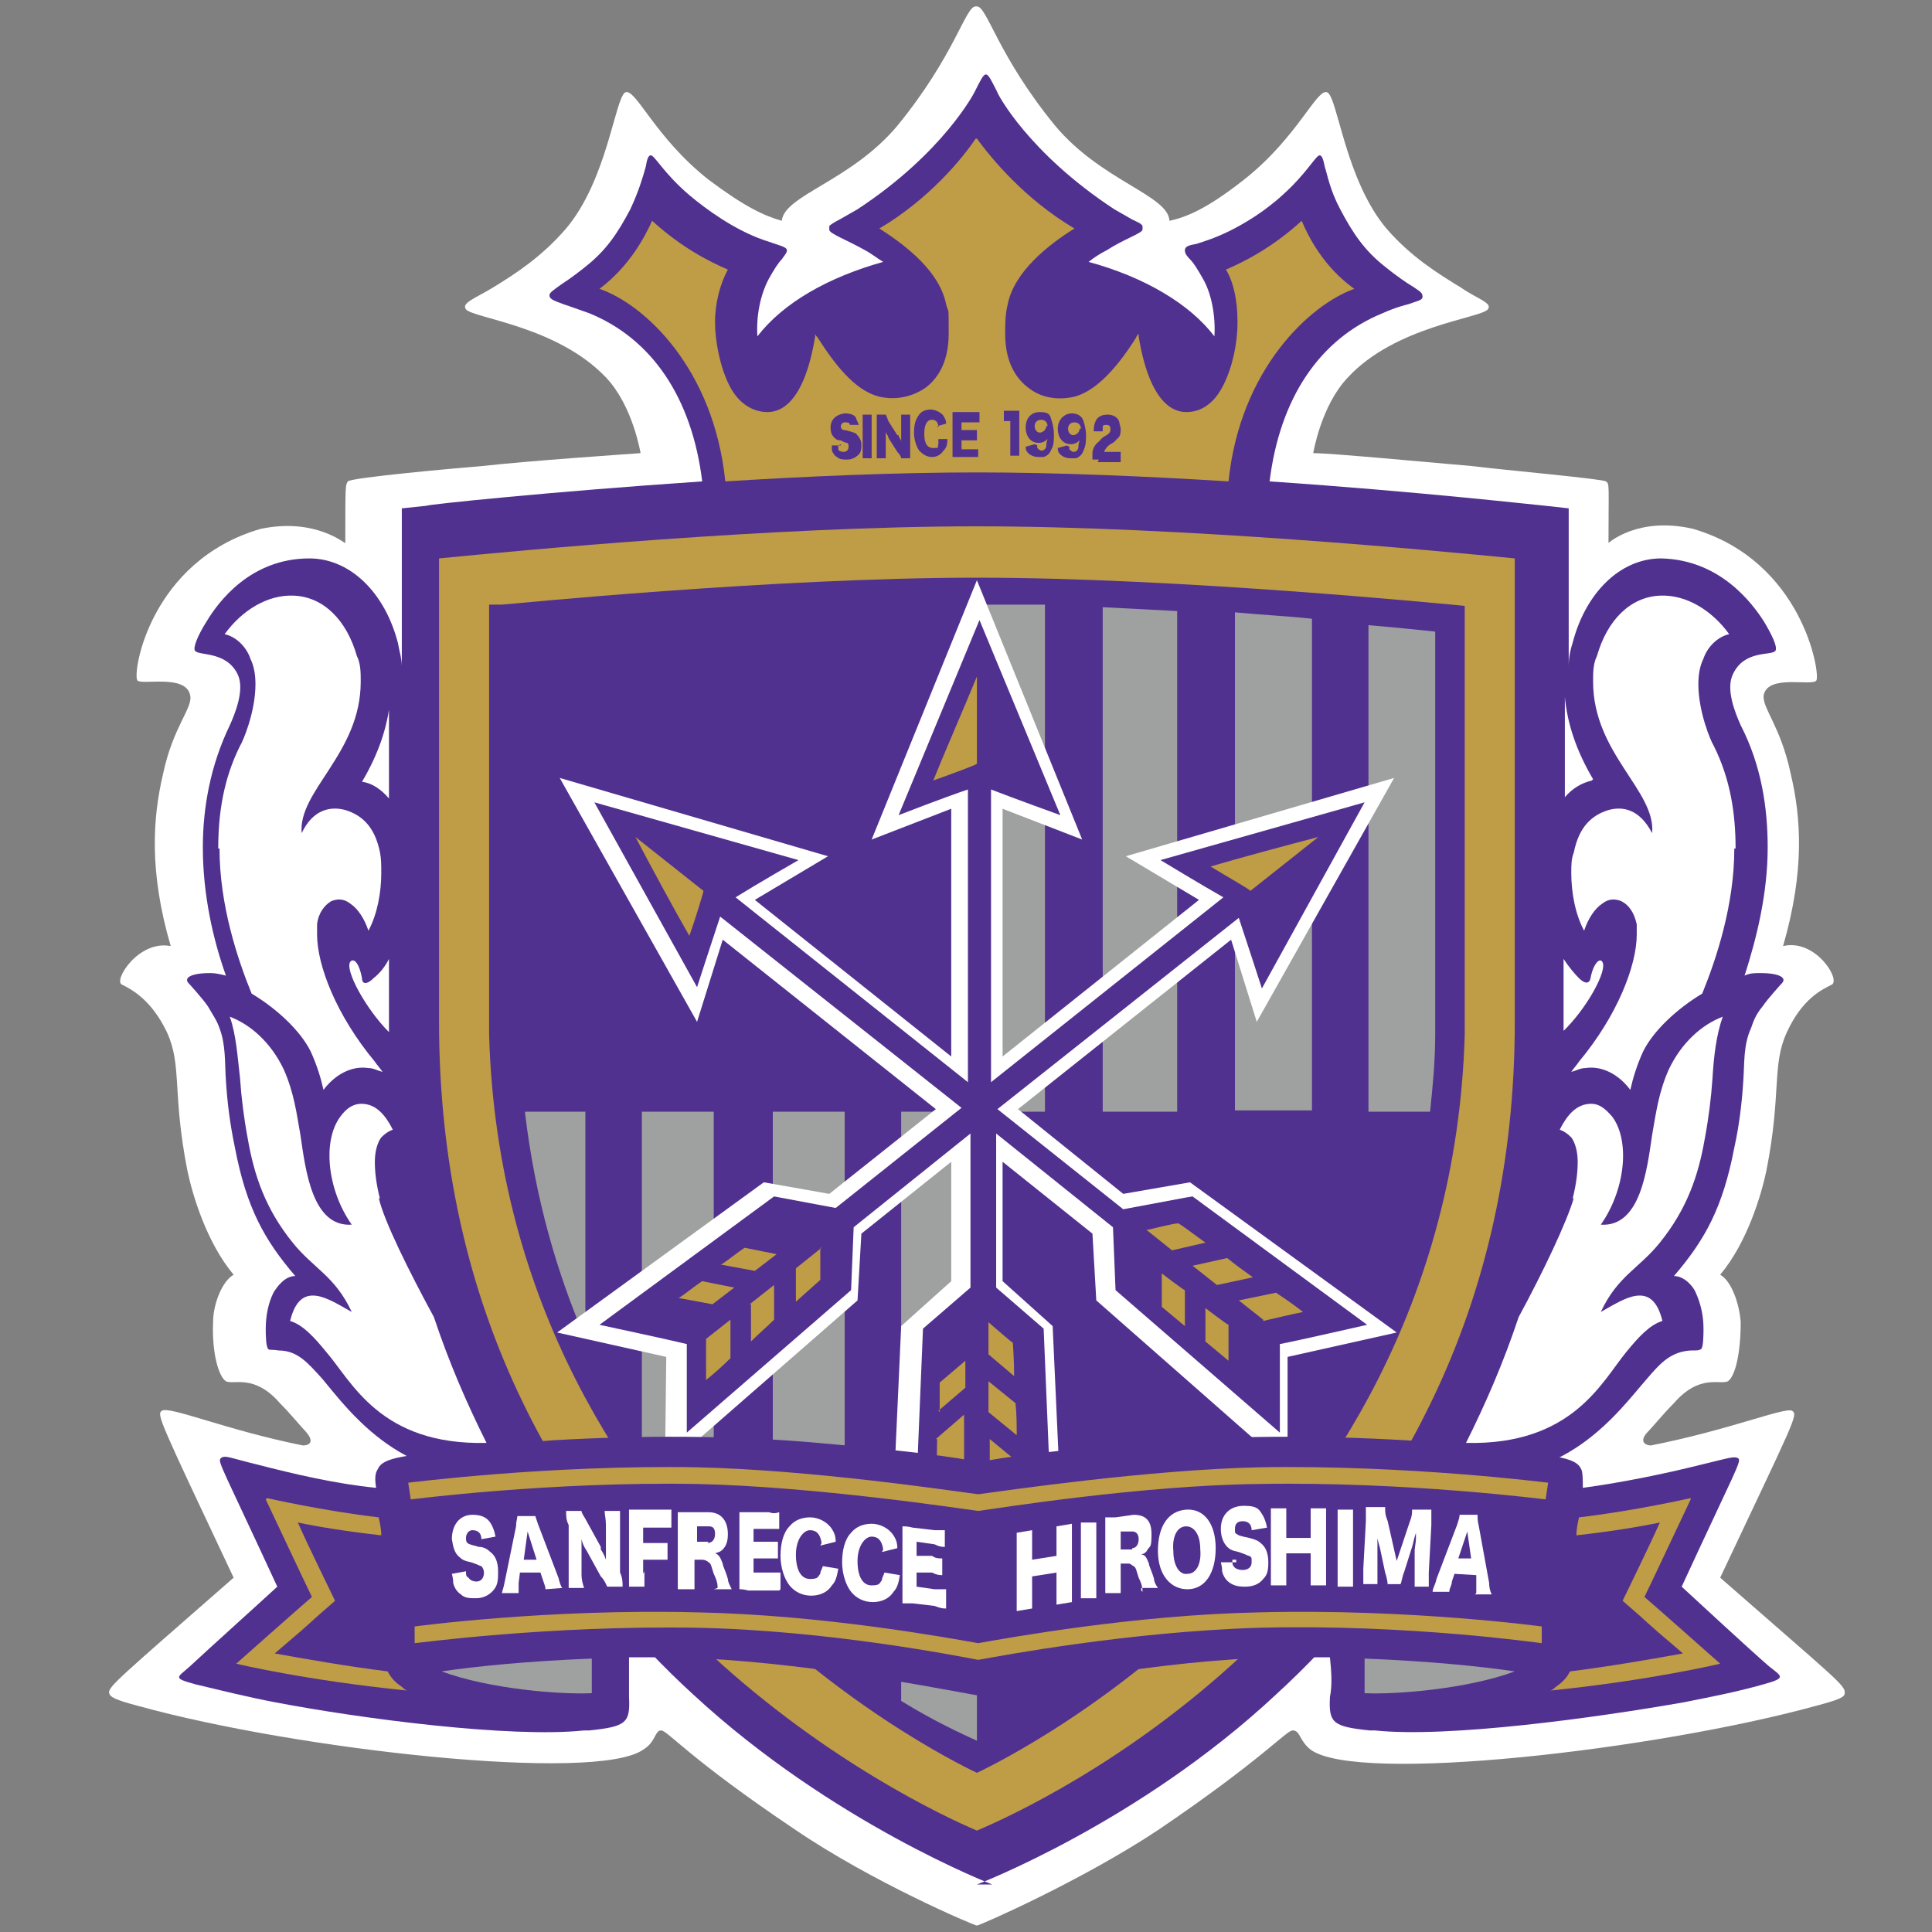 <?xml version="1.0" encoding="UTF-8"?>
<svg id="_レイヤー_2" xmlns="http://www.w3.org/2000/svg" version="1.1" viewBox="0 0 150.5 150.5">
  <rect x="0" y="0" width="150.5" height="150.5" fill="#808080" stroke="none"/>
  <!-- Generator: Adobe Illustrator 29.6.1, SVG Export Plug-In . SVG Version: 2.1.1 Build 9)  -->
  <defs>
    <style>
      .st0 {
        fill: none;
      }

      .st1 {
        fill: #9fa0a0;
      }

      .st2 {
        fill: #51318f;
      }

      .st3 {
        fill: #fff;
      }

      .st4 {
        fill: #bf9c46;
      }
    </style>
  </defs>
  <g id="_マーク等">
    <g>
      <path class="st3" d="M76.1.5c.8,0,1.6,3.8,6.1,9.3,3.6,4.3,8.8,5.4,8.9,7.4,1.4-.3,3-1,5.8-3.2,4.2-3.3,5.7-7.2,6.5-6.8.8.4,1.4,6.8,4.6,10.6,1.9,2.2,4,3.5,5.8,4.6,1.3.9,2.5,1.2,2.1,1.7-.6.7-7.2,1.3-10.9,5.3-2.1,2.2-2.7,5.9-2.7,5.9,1.4,0,8.8.7,12.3,1,2.4.3,10.2,1,10.5,1.2.3.2.2.3.2,4.8,0,0,2.3-2.1,6.6-1.1,8.5,2.5,9.9,11.2,9.6,11.8-.3.5-3.7-.5-4.1,1.1-.2,1,1.3,2.4,2.1,6.2.8,3.4,1.1,7.5-.6,13.4,2.5-.6,4.5,2.6,3.8,3-.8.4-2.3,1.1-3.5,3.7-1.2,2.6-.4,4.7-1.6,10.8-.4,1.9-1.5,5.6-3.6,8.1.9.5,1.5,2.3,1.6,3.7,0,2.3-.4,4.2-1,4.6-.6.3-2.2-.6-4.2,1.7-.8.8-1.7,1.9-2,2.2-.8.8-.2,1.1.2,1.1,6.1-1.2,10.4-3,11-2.7.5.3.2.7-5.6,13,8.9,7.8,9.8,8.4,9.7,9,0,.3-.4.5-2.3,1-12.4,3.4-35.6,6.1-39.3,3.4-.9-.7-.8-1.5-1.4-1.5-.5,0-2.3,2.2-10.4,7.7-6,4-14,7.5-14.2,7.5s-8.2-3.4-14.2-7.5c-8.2-5.5-9.9-7.7-10.4-7.7-.5,0-.4.9-1.4,1.5-3.7,2.6-27,0-39.3-3.4-1.9-.5-2.2-.7-2.3-1-.1-.5.8-1.2,9.7-9-5.8-12.3-6-12.7-5.6-13,.6-.4,5,1.5,11,2.7.4,0,1-.2.2-1.1-.3-.3-1.2-1.4-2-2.2-2-2.3-3.6-1.4-4.2-1.7-.6-.4-1.1-2.3-1-4.6,0-1.4.7-3.2,1.6-3.7-2.1-2.5-3.2-6.2-3.6-8.1-1.2-6.1-.4-8.2-1.6-10.8-1.2-2.5-2.7-3.3-3.5-3.7-.7-.3,1.3-3.5,3.8-3-1.7-5.8-1.4-10-.6-13.4.8-3.8,2.4-5.2,2.1-6.2-.4-1.6-3.8-.7-4.1-1.1-.4-.6,1-9.3,9.6-11.8,4.3-.9,6.6,1.2,6.6,1.1,0-4.5,0-4.5.2-4.8.3-.3,8.1-1,10.5-1.2,3.6-.4,10.9-.9,12.3-1,0,0-.6-3.7-2.7-5.9-3.8-4-10.3-4.6-10.9-5.3-.4-.5.8-.9,2.1-1.7,1.8-1.1,3.8-2.4,5.7-4.6,3.2-3.8,3.8-10.1,4.6-10.6.8-.4,2.3,3.5,6.5,6.8,2.8,2.1,4.3,2.8,5.7,3.2.2-2,5.4-3.1,9-7.4,4.5-5.5,5.3-9.3,6.1-9.3h0Z"/>
      <g>
        <g>
          <path class="st2" d="M76.1,146.8s12.6-4.8,23.3-14.8c4.6-4.2,9.5-9.9,13.6-17.2,0,0,.2,0,.3,0,8.6,1.2,12.8-4.9,15-7.4,1.1-1.3,1.9-2.1,3.4-2.2.6,0,.6,0,.8-.1.2-.1.2-1.2.2-1.6,0-1-.2-1.9-.6-2.8-.2-.5-.9-1.3-1.7-1.3,2.4-2.8,3.8-5.3,4.7-10,.4-1.8.6-3.6.7-5.2.1-1.4,0-2.8.6-4.1.2-.6.4-1.1.9-1.7.4-.6,1.5-1.8,1.5-1.8.4-.4-.1-.8-1.7-.8-.4,0-.8,0-1.2.2.9-2.8,1.8-6.3,1.8-10,0-3.1-.5-6.4-2.1-9.5-.4-.9-1.2-2.8-.6-4,.9-1.9,3-1.4,3.3-1.8.2-.3-.3-1.3-.9-2.3-.9-1.4-3.4-4.8-8-4.9-3.2,0-5.9,2.7-6.9,6.6-.2.6-.3,1.2-.3,1.8v-12.3l-1.8-.2c-.2,0-9.7-1.1-21.5-1.9.8-6.5,3.9-11.1,8.8-13.1,1.1-.5,2-.7,2-.7.8-.3,1.2-.3,1.1-.7,0-.2-.3-.4-1.1-.9,0,0-.8-.5-1.9-1.4-1.5-1.2-2.4-2.5-3.4-4.4-.8-1.5-1-2.7-1.2-3.3-.1-.5-.2-.9-.4-.9-.3,0-1,1.4-2.9,3.1-1.3,1.2-3.5,2.7-5.8,3.5h0s-.9.3-.9.3c-.6.1-.9.2-.9.5,0,.2.1.4.4.7.3.3.6.8,1,1.5.7,1.2,1,3,.9,4.5-1.9-2.5-5.4-4.6-9.8-5.8.5-.4,1-.7,1.4-.9,1.4-.9,2.7-1.3,2.8-1.6,0,0,0-.2,0-.3-.1-.2-.4-.3-.8-.5l-1.4-.8c-6.7-4.4-9.1-9-9.1-9.1-.5-1-.7-1.4-.9-1.4-.2,0-.4.4-.9,1.4,0,0-2.4,4.7-9.1,9.1l-1.4.8c-.4.2-.7.4-.8.5,0,.1,0,.2,0,.3,0,.3,1.4.8,2.8,1.6.4.2.9.6,1.4.9-4.3,1.2-7.8,3.2-9.8,5.8-.1-1.5.2-3.2.9-4.5.4-.7.7-1.2,1-1.5.2-.3.4-.5.4-.7s-.3-.3-.9-.5l-.9-.3h0c-2.3-.8-4.5-2.4-5.8-3.5-2-1.7-2.7-3.1-3-3.1-.2,0-.3.3-.4.9-.2.7-.5,1.8-1.2,3.3-1,1.9-1.9,3.2-3.4,4.4-1.1.9-1.9,1.4-1.9,1.4-.7.5-1,.7-1,.9,0,.3.3.4,1.1.7,0,0,.9.3,2,.7,4.9,2,8,6.6,8.8,13.1-11.8.8-21.4,1.8-21.5,1.9l-1.9.2v12.3c0-.6-.2-1.2-.3-1.8-1-3.9-3.7-6.6-6.9-6.6-4.6,0-7.1,3.4-8,4.9-.7,1.1-1.1,2.1-.9,2.3.3.4,2.4,0,3.3,1.8.6,1.2-.2,3.1-.6,4-1.5,3.1-2.1,6.4-2.1,9.5,0,3.7.8,7.2,1.8,10-.4-.1-.8-.2-1.2-.2-1.6,0-2.1.4-1.7.8,0,0,1.1,1.2,1.5,1.8.4.7.7,1.1.9,1.7.5,1.3.4,2.7.5,4.1.1,1.6.3,3.3.7,5.2.9,4.7,2.3,7.2,4.7,10-.8,0-1.4.8-1.7,1.3-.4.8-.6,1.8-.6,2.8,0,.4,0,1.4.2,1.6.2.1.2,0,.8.1,1.5,0,2.3,1,3.4,2.2,2.1,2.5,6.4,8.6,15,7.4,0,0,.2,0,.3,0,4.1,7.3,9,13,13.6,17.2,10.8,10,23.3,14.8,23.3,14.8h0ZM30.3,54.4v7.8c-.6-.7-1.3-1.2-2.1-1.3h0c1.3-2.2,2-4.3,2.2-6.4h0ZM27.3,74.9c.3-.3.7.2.9,1.3,0,.5.4.5.9,0,.5-.4.9-.9,1.2-1.5v4.9c0,.3,0,.5,0,.8-1.8-1.8-3.5-4.9-3-5.5h0ZM124,60.8h0c-.8.2-1.5.6-2.1,1.3v-7.8c.2,2.1.9,4.2,2.2,6.4h0ZM121.8,80.4c0-.2,0-.5,0-.8v-4.9c.4.6.8,1.1,1.2,1.5.4.4.8.5.9,0,.2-1.1.7-1.6.9-1.3.5.6-1.2,3.7-3.1,5.5h0Z"/>
          <g>
            <path class="st4" d="M76.1,10.8c1.1,1.5,3.7,4.7,7.6,7-2.1,1.3-4.7,3.4-5.2,5.9-.2.8-.2,1.6-.2,2.3,0,2.4,1,3.6,1.8,4.2,1,.8,2.3,1,3.6.7,1.5-.4,3.1-1.9,4.8-4.6,0,0,0-.1.2-.3,0,.1,0,.2,0,.2.8,4.9,2.5,5.9,3.7,5.9,1.2,0,2.2-.7,2.9-2.1s1.1-3.2,1.1-4.9-.3-3.1-.9-4.1c1.4-.6,3.6-1.7,5.9-3.8.5,1.2,1.7,3.6,4.1,5.3-3.4,1.2-8.9,6.2-9.8,15-6.4-.4-13.4-.7-19.6-.7s-13.2.3-19.6.7c-.9-8.8-6.3-13.8-9.8-15,2.4-1.8,3.6-4.2,4.1-5.3,2.3,2.1,4.5,3.2,5.9,3.8-.6,1.1-1,2.6-1,4.1s.4,3.5,1.1,4.9,1.8,2.1,3,2.1c1.2,0,2.9-1,3.7-5.9,0,0,0-.1,0-.2,0,.1.2.3.2.3,1.7,2.7,3.2,4.2,4.8,4.6,1.3.3,2.6,0,3.6-.7.8-.6,1.8-1.8,1.8-4.2s0-1.5-.2-2.3c-.5-2.5-3-4.5-5.2-5.9,3.9-2.3,6.5-5.5,7.5-7h0Z"/>
            <g>
              <path class="st2" d="M65.3,34.7c0,.2,0,.2,0,.3,0,.1.2.2.4.2.3,0,.4-.2.4-.4s0-.2-.1-.3c0,0-.2,0-.5-.2-.3,0-.4-.1-.5-.2-.2-.2-.3-.4-.3-.8,0-.6.4-1,1.1-1.1.4,0,.8.1.9.4,0,.1.1.2.2.5h-.7c0-.2-.2-.2-.4-.2-.2,0-.3.2-.3.3s0,.2.2.3c0,0,.2,0,.5.1s.4.1.5.2c.2.2.4.5.4.8s0,.6-.2.8c-.2.2-.5.4-.9.4-.3,0-.6,0-.8-.2-.2-.1-.3-.3-.4-.5,0,0,0-.2,0-.4h.7c0-.1,0-.1,0-.1Z"/>
              <path class="st2" d="M67.9,32.3c0,.2,0,.3,0,.6v2.2c0,.3,0,.4,0,.6h-.7c0-.1,0-.3,0-.6v-2.2c0-.3,0-.4,0-.6,0,0,.7,0,.7,0Z"/>
              <path class="st2" d="M70,33.9c0,.2.2.3.2.5,0-.2,0-.4,0-.6v-.9c0-.3,0-.4,0-.6h.7c0,.1,0,.3,0,.6v2.2c0,.2,0,.4,0,.6h-.7c0-.1-.1-.3-.3-.5l-.7-1.1c0-.2-.2-.3-.2-.5,0,.2,0,.4,0,.6v.9c0,.3,0,.5,0,.6h-.7c0-.1,0-.3,0-.6v-2.2c0-.2,0-.4,0-.6h.7c0,0,.1.2.2.5l.7,1.1h0Z"/>
              <path class="st2" d="M73.1,33.3c0-.4-.2-.6-.5-.6-.4,0-.6.4-.6,1.1s.2,1.1.7,1.1.3,0,.4-.3c0,0,0-.2,0-.4h.7c0,.5-.1.7-.3.9-.2.3-.5.5-.9.5s-.7-.2-1-.5c-.2-.3-.4-.8-.4-1.4s.1-1,.4-1.4c.2-.3.6-.4.9-.4s.8.2,1,.5c.1.2.2.3.2.6,0,0-.7.2-.7.2Z"/>
              <path class="st2" d="M76.2,35.6c-.1,0-.3,0-.5,0h-1c-.2,0-.3,0-.5,0,0-.2,0-.3,0-.6v-2.3c0-.3,0-.4,0-.6.1,0,.2,0,.5,0h1.1c.2,0,.3,0,.5,0v.8c-.2,0-.3,0-.5,0h-.9v.6h.7c.2,0,.3,0,.5,0v.8c-.2,0-.3,0-.5,0h-.7v.7h.8c.2,0,.4,0,.5,0v.8h0Z"/>
              <path class="st2" d="M78.2,32c.1,0,.2,0,.4,0h.4c.2,0,.3,0,.4,0,0,.2,0,.4,0,.7v2.2c0,.2,0,.4,0,.6h-.7c0-.2,0-.4,0-.6v-2.1h-.1c-.1,0-.3,0-.4,0v-.8h0Z"/>
              <path class="st2" d="M80.8,34.7c0,0,0,.1,0,.2,0,0,.2.2.3.2s.3,0,.4-.3c0-.1,0-.3.1-.6-.2.2-.4.3-.7.3-.6,0-1-.5-1-1.2s.4-1.2,1.1-1.2.8.2.9.6c.1.3.2.7.2,1.1s0,.9-.2,1.2c-.1.3-.3.5-.6.6-.1,0-.3,0-.4,0-.3,0-.6-.1-.8-.3-.1-.1-.2-.2-.2-.5l.7-.2h0ZM81.6,33.2c0-.3-.2-.5-.5-.5s-.5.2-.5.5.2.5.4.5.5-.2.5-.5h0Z"/>
              <path class="st2" d="M83.3,34.8c0,0,0,.1,0,.2,0,0,.2.2.3.2s.3,0,.4-.3c0-.1,0-.3.1-.6-.2.2-.4.3-.7.3-.6,0-1-.5-1-1.2,0-.7.5-1.2,1.1-1.2.4,0,.8.2.9.6.1.3.2.7.2,1.1,0,.4,0,.8-.2,1.2-.1.3-.3.5-.6.6-.1,0-.3,0-.4,0-.3,0-.6-.1-.8-.3-.1-.1-.2-.2-.2-.5l.7-.2h0ZM84.2,33.4c0-.3-.2-.5-.5-.5s-.5.2-.5.5.2.5.4.5.5-.2.5-.5Z"/>
              <path class="st2" d="M85.6,35.8c-.3,0-.4,0-.5,0,0-.2,0-.3,0-.5,0-.3.2-.7.5-.9.1-.1.2-.3.6-.5.3-.2.3-.3.3-.5s-.1-.3-.3-.3c-.2,0-.3,0-.3.2,0,0,0,.2,0,.3h-.7c0-.5.1-.7.2-.9.2-.3.5-.4.9-.4.4,0,.8.2.9.6,0,.2.1.3.1.5,0,.3,0,.6-.3.8-.1.1-.1.2-.5.4-.3.2-.4.4-.5.6h.8c.2,0,.4,0,.5,0v.8c-.2,0-.3,0-.6,0h-1.2s0,0,0,0Z"/>
            </g>
          </g>
          <g>
            <g>
              <path class="st3" d="M17.1,66.1c0,4.4,1.4,8.6,2.5,11.3,2,1.2,3.8,2.9,4.6,4.5.5,1.1.8,2.1,1,3,.9-1.2,2.2-1.9,3.5-1.7.4,0,.7.2,1.1.3-.2-.3-.4-.5-.6-.8-3-3.6-4.5-7.5-4.5-9.9,0-.3,0-.6,0-.8.1-.9.6-1.5,1.1-1.8.5-.2,1-.2,1.5.2.6.4,1.1,1.2,1.4,2.1.7-1.3,1-3,1-4.5,0-.6,0-1.1-.1-1.6-.4-2-1.4-2.9-2.7-3.3-1.1-.3-2.5-.1-3.4,1.8h0c-.3-3.3,4.6-6.2,4.6-11.8,0-.7,0-1.4-.3-2-.8-2.8-2.6-4.6-4.9-4.7-2.1-.1-4.1,1.2-5.4,3,.9.2,1.7,1,2,1.9.3.6.4,1.3.4,2,0,2.2-1,4.5-1.2,4.8-1.3,2.6-1.7,5.3-1.7,8h0Z"/>
              <path class="st3" d="M29.6,93.4c-.3-1.2-.4-2.1-.4-2.9s.2-1.5.5-1.9c.3-.3.6-.5.9-.6-.6-1.2-1.3-1.9-2.2-2-.8-.1-1.4.3-1.9,1-1.4,1.9-1,5.7.9,8.4-3.1.2-3.6-4.3-4-7-.3-1.7-.5-3.3-1.3-5.1-1-2.1-2.6-3.5-4.2-4.1.5,1.4.6,3.1.8,4.8.1,1.5.3,3.1.6,4.7.5,2.9,1.4,5.5,3.5,8.1,1.6,2,3.3,2.6,4.6,5.4-1.8-1-4-2.6-4.8.7,1,.3,1.9,1.3,2.8,2.4,2,2.3,4.2,7.3,12.5,7.1-1.5-3-2.9-6.2-4.1-9.8-1.9-3.5-3.9-7.5-4.3-9.3h0Z"/>
            </g>
            <g>
              <path class="st3" d="M135.1,66.1c0,4.4-1.4,8.6-2.5,11.3-2,1.2-3.8,2.9-4.6,4.5-.5,1.1-.8,2.1-1,3-.9-1.2-2.2-1.9-3.5-1.7-.4,0-.7.2-1.1.3.2-.3.4-.5.6-.8,3-3.6,4.5-7.5,4.5-9.9,0-.3,0-.6,0-.8-.2-.9-.6-1.5-1.2-1.8-.5-.2-1-.2-1.5.2-.6.4-1.1,1.2-1.4,2.1-.7-1.3-1-3-1-4.5,0-.6,0-1.1.2-1.6.4-2,1.4-2.9,2.7-3.3,1.1-.3,2.4-.1,3.4,1.8h0c.3-3.3-4.6-6.2-4.6-11.8,0-.7,0-1.4.3-2,.8-2.8,2.6-4.6,4.9-4.7,2.1-.1,4.1,1.2,5.4,3-.9.2-1.7,1-2,1.9-.3.6-.4,1.3-.4,2,0,2.2,1,4.5,1.2,4.8,1.3,2.6,1.7,5.3,1.7,8h0Z"/>
              <path class="st3" d="M122.5,93.4c.3-1.2.4-2.1.4-2.9s-.2-1.5-.5-1.9c-.3-.3-.6-.5-.9-.6.6-1.2,1.3-1.9,2.2-2,.8-.1,1.3.3,1.9,1,1.4,1.9,1,5.7-.9,8.4,3.1.2,3.6-4.3,4-7,.3-1.7.5-3.3,1.3-5.1,1-2.1,2.6-3.5,4.2-4.1-.5,1.4-.7,3.1-.8,4.8-.1,1.5-.3,3.1-.6,4.7-.5,2.9-1.4,5.5-3.5,8.1-1.6,2-3.3,2.6-4.6,5.4,1.8-1,4-2.6,4.8.7-1,.3-1.9,1.3-2.8,2.4-1.9,2.3-4.2,7.3-12.5,7.1,1.5-3,2.9-6.2,4.1-9.8,1.9-3.5,3.8-7.5,4.3-9.3h0Z"/>
            </g>
          </g>
        </g>
        <g>
          <path class="st4" d="M76.1,41c-15.9,0-35.8,1.9-41.9,2.5v36.1c0,10.8,2.2,20.8,6.6,29.8,3.5,7.2,8.4,13.7,14.6,19.5,9,8.3,18.1,12.6,20.7,13.7,2.6-1.1,11.7-5.3,20.7-13.7,6.2-5.7,11.1-12.3,14.6-19.5,4.4-9,6.6-19,6.6-29.8v-36.1c-6.1-.6-26-2.5-41.9-2.5Z"/>
          <path class="st2" d="M113.1,47.1c-.2,0-21.1-2.1-37-2.1-16,0-36.8,2.1-37,2.1h-1v33.5c.6,21.2,10.9,35.7,19.4,44.1,9.2,9.1,18.6,13.4,18.6,13.4,0,0,9.4-4.3,18.6-13.4,8.5-8.4,18.8-23,19.4-44.1v-33.4s-1-.1-1-.1Z"/>
          <g>
            <path class="st1" d="M106.7,86.6h4.7c.2-1.9.4-3.9.4-6v-31.4c-1-.1-2.8-.3-5.2-.5v37.9h0Z"/>
            <path class="st1" d="M96.2,47.8v38.7h6v-38.3c-1.8-.2-3.9-.3-6-.5Z"/>
            <path class="st1" d="M40.9,86.7c.8,6.7,2.5,12.5,4.7,17.6v-17.7h-4.7Z"/>
            <path class="st1" d="M65.8,86.6h-5.6v38.3c1.9,1.8,3.8,3.3,5.6,4.7v-43Z"/>
            <path class="st1" d="M85.9,86.6h5.8v-39c-1.9-.1-3.9-.2-5.8-.3v39.3h0Z"/>
            <path class="st1" d="M50,112.8c1.8,2.8,3.7,5.3,5.6,7.5v-33.7h-5.6v26.2Z"/>
            <path class="st1" d="M76.1,86.6h5.3v-39.5c-1.8,0-3.6,0-5.3,0v39.6h0Z"/>
            <path class="st1" d="M76.1,86.6h-5.9v45.9c2.6,1.6,4.8,2.6,5.9,3.1v-49.1Z"/>
          </g>
        </g>
        <g>
          <polygon class="st3" points="108.8 103.8 92.7 92.1 87.5 93 79.3 86.4 95.9 73.2 97.9 79.6 108.6 60.6 87.7 66.7 93.4 70.1 78.1 82.3 78.1 63 84.3 65.4 76.1 45.2 67.9 65.4 74.1 63 74.1 82.3 58.8 70.1 64.5 66.7 43.6 60.6 54.3 79.6 56.3 73.2 72.9 86.4 64.6 93 59.5 92.1 43.4 103.8 51.9 105.7 51.8 114.4 66.8 101.3 67.1 96.1 74.1 90.5 74.1 99.8 70.2 103.3 69.3 123.1 76.1 117.7 82.9 123.1 82 103.3 78.1 99.8 78.1 90.5 85.1 96.1 85.4 101.3 100.3 114.4 100.3 105.7 108.8 103.8"/>
          <path class="st2" d="M92.3,93.3l-4.8.9-9.8-7.8,18.8-14.9c.6,1.8,1.8,5.5,1.8,5.5l8-14.5-15.9,4.5s3.3,2,4.9,2.9l-18.1,14.4v-22.8c1.8.7,5.4,2,5.4,2l-6.3-15.2-6.3,15.2s3.6-1.4,5.4-2v22.8l-18.1-14.4c1.6-1,4.9-2.9,4.9-2.9l-15.9-4.5,8,14.4s1.2-3.7,1.8-5.5l18.8,14.9-9.8,7.8-4.8-.9-13.6,10s5.6,1.2,6.8,1.5c0,1.2,0,6.9,0,6.9l12.8-11.1.2-4.9,9.1-7.3v12l-3.7,3.2-.7,16.9s4.5-3.6,5.4-4.4c.9.7,5.4,4.4,5.4,4.4l-.7-16.9-3.7-3.2v-12l9.1,7.3.2,4.9,12.8,11.1s0-5.8,0-6.9c1.1-.2,6.8-1.5,6.8-1.5l-13.6-10h0Z"/>
          <g>
            <g>
              <path class="st4" d="M76.1,52.7c-.9,2.2-2.6,6.1-3.4,8.1,1.4-.5,3.3-1.2,3.4-1.3v-6.8Z"/>
              <g>
                <path class="st4" d="M73,112.1c0,1.7-.1,3.3-.2,4.3.7-.6,1.6-1.3,2.3-1.9v-4.3l-2.2,1.9h0Z"/>
                <path class="st4" d="M73.1,109.9l2.1-1.8v-2.1l-2,1.7c0,.7,0,1.5,0,2.3Z"/>
                <path class="st4" d="M77,103v2.5l2,1.7c0-1.4-.1-2.4-.1-2.6-.3-.2-1.2-1-1.9-1.6h0Z"/>
                <path class="st4" d="M77,110l2.2,1.8c0-.8,0-1.7-.1-2.5l-2.1-1.7v2.4h0Z"/>
                <path class="st4" d="M77,114.5c.7.6,1.7,1.4,2.5,2,0-.6,0-1.5-.1-2.5l-2.3-1.9v2.5Z"/>
              </g>
            </g>
            <g>
              <path class="st4" d="M102.7,65.2c-2.3.6-6.4,1.7-8.4,2.3,1.3.8,3.1,1.8,3.1,1.9l5.3-4.2h0Z"/>
              <g>
                <path class="st4" d="M56.1,98.5l2.7.5,1.7-1.3-2.5-.5c-.6.4-1.2.9-1.8,1.3Z"/>
                <path class="st4" d="M52.8,101.1l2.7.5,1.7-1.3-2.5-.5c-.6.4-1.2.9-1.8,1.3Z"/>
                <path class="st4" d="M64,97.2l-2,1.6v2.6c1-.9,1.8-1.6,1.9-1.7,0-.4,0-1.5,0-2.5h0Z"/>
                <path class="st4" d="M58.5,101.6v2.9c.6-.6,1.2-1.1,1.8-1.7v-2.7s-1.9,1.5-1.9,1.5h0Z"/>
                <path class="st4" d="M55,104.4v3.1c.5-.4,1.2-1,1.9-1.7v-3s-1.9,1.5-1.9,1.5h0Z"/>
              </g>
            </g>
            <g>
              <path class="st4" d="M49.5,65.2c1.1,2.1,3.1,5.8,4.2,7.7.5-1.4,1.1-3.4,1.1-3.5l-5.3-4.2h0Z"/>
              <g>
                <path class="st4" d="M92.3,103.2v-2.7c-.1,0-1.8-1.3-1.8-1.3v2.6c.6.5,1.2,1,1.8,1.5Z"/>
                <path class="st4" d="M95.7,105.9v-2.7c-.1,0-1.8-1.3-1.8-1.3v2.6c.6.5,1.2,1,1.8,1.5Z"/>
                <path class="st4" d="M89.3,95.8l2,1.6,2.6-.6c-1.1-.8-1.9-1.4-2.1-1.5-.4,0-1.5.3-2.4.5h0Z"/>
                <path class="st4" d="M94.8,100.1l2.8-.6c-.7-.5-1.4-1-2-1.5l-2.7.6,1.9,1.5h0Z"/>
                <path class="st4" d="M98.4,102.9c.9-.2,2.1-.5,3.1-.7-.5-.4-1.2-.9-2.1-1.5l-2.9.6,1.9,1.5Z"/>
              </g>
            </g>
          </g>
        </g>
        <g>
          <g>
            <path class="st2" d="M137.8,129.8c-1.5-1.3-5.5-5-6.8-6.2,4.2-9.1,4.7-9.8,4.4-10-.3-.2-.8,0-2.9.5-2.8.7-6.2,1.4-9.2,1.8,0-.6,0-1.1-.1-1.4-.2-.4-.4-.9-3.2-1.2-3.5-.3-7.4-.9-10.4-1.1-6.9-.4-14.1-.4-20.7.2-9.4.8-12.1,1.4-12.6,1.5-.5-.1-3.2-.7-12.6-1.5-6.7-.6-13.8-.6-20.7-.2-3,.2-6.9.8-10.4,1.1-2.8.3-3,.8-3.2,1.2-.2.3-.2.8-.1,1.4-3.1-.3-6.5-1.1-9.2-1.8-2.1-.5-2.6-.8-2.9-.5-.3.2.2.9,4.4,10-1.3,1.2-5.3,4.8-6.8,6.2-1,.9-1.4.9.4,1.4,2.1.5,4.1,1,6.2,1.4,6.8,1.3,18.4,2.8,24.1,2.2.1,0,.3,0,.4,0,2.9-.3,3.2-.6,3.1-2.6,0-1.1,0-2.1,0-3.1.7,0,1.5,0,2.2,0,9.2,0,20.2,2.1,25.1,3,4.9-.9,15.9-3.1,25.1-3,.8,0,1.5,0,2.2,0,.1,1,.2,2.1,0,3.1-.1,2,.2,2.3,3.1,2.6.1,0,.3,0,.4,0,5.7.6,17.3-1,24.1-2.2,2-.4,4.1-.8,6.2-1.4,1.8-.5,1.4-.6.4-1.4Z"/>
            <g>
              <path class="st1" d="M46.1,131.9c0-.9,0-1.8,0-2.7-5,.2-9,.6-11.7,1,3.8,1.4,9.3,1.8,11.6,1.7h0Z"/>
              <path class="st1" d="M106.3,131.9c0-.9,0-1.8,0-2.7,5,.2,9,.6,11.7,1-3.8,1.4-9.3,1.8-11.6,1.7h0Z"/>
            </g>
            <g>
              <path class="st4" d="M20.7,116.8c.1.2,3.2,6.8,3.6,7.6-.6.5-5.9,5.2-5.9,5.2,0,0,5.4,1.3,13.4,2.1-.2,0-.4-.2-.5-.3-.6-.4-.9-.8-1.1-1.2-3.2-.4-6.6-1-8.8-1.4,4-3.4,1.8-1.6,4.7-4.1,0,0-2.2-4.5-2.9-6.1,1.4.3,3.8.7,6.5,1,0-.5-.1-.9-.2-1.4-4.3-.5-8.7-1.5-8.7-1.5h0s0,0,0,0Z"/>
              <g>
                <path class="st4" d="M98.1,125.6c-9.8.2-19.6,2-21.9,2.4-2.3-.4-12-2.2-21.9-2.4-11.7-.3-22,1.1-22,1.1v1.3c.2,0,10.4-1.4,22-1.2,10.2.2,20.3,2.2,21.9,2.5,1.7-.3,11.7-2.2,21.9-2.5,11.6-.3,21.9,1.2,22,1.2v-1.3s-10.3-1.4-22-1.1h0Z"/>
                <path class="st4" d="M98.1,114.3c-8.8.2-19.6,1.8-21.9,2.1-2.3-.3-13-1.9-21.9-2.1-11.6-.2-22.4,1.2-22.5,1.2l.2,1.3c.1,0,10.8-1.4,22.3-1.2,9.2.2,20.4,1.9,21.9,2.1,1.5-.2,12.7-2,21.9-2.1,11.5-.2,22.2,1.2,22.3,1.2l.2-1.3c-.1,0-10.9-1.4-22.5-1.2h0Z"/>
              </g>
              <path class="st4" d="M131.7,116.8c-.1.2-3.2,6.8-3.6,7.6.6.5,5.9,5.2,5.9,5.2,0,0-5.4,1.3-13.3,2.1.2,0,.4-.2.5-.3.6-.4.9-.8,1.1-1.2,3.2-.4,6.6-1,8.8-1.4-4-3.4-1.8-1.6-4.7-4.1,0,0,2.2-4.5,2.9-6.1-1.4.3-3.8.7-6.5,1,0-.5.1-.9.2-1.4,4.3-.5,8.7-1.5,8.7-1.5h0s0,0,0,0Z"/>
            </g>
          </g>
          <g>
            <g>
              <path class="st3" d="M73.7,125.3c-.2,0-.4,0-.9-.2l-1.7-.2c-.4,0-.5,0-.8,0,0-.3,0-.6,0-1v-3.9c0-.4,0-.7,0-1.1.2,0,.4,0,.8.1l1.7.2c.4,0,.5,0,.8,0v1.3c-.2,0-.4,0-.8-.2l-1.4-.2v1.1h1.2c.3.2.5.2.8.2v1.3c-.2,0-.4,0-.8-.2h-1.2c0-.1,0,1.1,0,1.1l1.4.2c.4,0,.6,0,.9,0v1.3h0Z"/>
              <path class="st3" d="M60.7,123.9c-.2,0-.4,0-.8,0h-1.6c-.4-.1-.5-.1-.7-.1,0-.3,0-.6,0-1v-3.9c0-.4,0-.7,0-1.1.2,0,.3,0,.7,0h1.6c.3.1.5.1.8,0v1.3c-.2,0-.4,0-.7,0h-1.3c0,0,0,1,0,1h1.1c.3,0,.5,0,.8,0v1.3c-.2,0-.4,0-.8,0h-1.1c0,0,0,1.1,0,1.1h1.3c.4,0,.6,0,.8,0v1.3h0Z"/>
              <path class="st3" d="M50.2,122.4c0,.7,0,.9,0,1.2h-1.2c0-.3,0-.6,0-1.2v-3.7c0-.5,0-.7,0-1.1.2,0,.4,0,.8,0h1.6c.5,0,.7,0,.9,0v1.4c-.2,0-.4,0-.9,0h-1.3v1.2h1c.4,0,.6,0,.9,0v1.3c-.2,0-.5,0-.9,0h-1v1.1s0,0,0,0Z"/>
              <path class="st3" d="M55.9,123.7c0-.2,0-.5-.3-1.1-.2-.6-.2-.8-.4-.9-.1-.1-.3-.2-.5-.2h-.6v1.2c0,.5,0,.8,0,1.1h-1.3c0-.4,0-.6,0-1.1v-3.8c0-.4,0-.7,0-1.1.3,0,.5,0,.9,0h1.5c1,0,1.5.7,1.5,1.7,0,.5-.1.9-.4,1.2-.2.2-.3.2-.6.3.3.1.4.3.6.8,0,.2.2.5.4,1.2,0,.2.1.4.3.8h-1.4s0,0,0,0ZM55.1,120.2c.3,0,.6-.2.6-.7s-.2-.6-.5-.6h-.9s0,1.2,0,1.2h.9s0,0,0,0Z"/>
              <path class="st3" d="M36.3,122.4c0,.3,0,.4.2.5.1.2.4.3.6.3.4,0,.6-.3.6-.7,0-.2-.1-.4-.2-.5-.1,0-.2-.1-.8-.3-.5-.1-.7-.2-.9-.4-.4-.3-.5-.8-.6-1.4,0-1.1.6-1.9,1.6-1.9.7,0,1.2.2,1.5.8.1.2.2.4.3.9l-1.1.2c0-.5-.3-.7-.7-.7-.3,0-.5.3-.5.6,0,.2,0,.4.3.5,0,0,.3.1.7.2.4,0,.7.2.9.4.4.3.6.8.6,1.5,0,.6,0,1-.3,1.4-.3.4-.8.7-1.4.7-.5,0-.9,0-1.2-.3-.3-.2-.5-.5-.6-.9,0-.2,0-.3-.1-.7l1.1-.2h0Z"/>
              <path class="st3" d="M42.5,123.9c0-.3-.1-.5-.2-.8l-.2-.6h-1.6c0,.1-.1.8-.1.8,0,.3,0,.5,0,.8h-1.3c0-.1.1-.3.2-.8l.9-4.4c0-.4.1-.6.1-.8h1.4c0,0,.1.3.2.6l1.6,4.2c.1.4.2.7.3.8,0,0-1.3.1-1.3.1ZM41.1,119.3l-.3,2.2h1c0,0-.7-2.2-.7-2.2h0Z"/>
              <path class="st3" d="M46.8,120.7c.2.3.3.5.4.8,0-.3,0-.7,0-1.1v-1.6c0-.5-.1-.8-.1-1.1h1.2c0,.3,0,.6,0,1v3.8c.2.4.2.8.2,1.1h-1.2c-.1-.2-.2-.5-.5-.8l-1.1-2c-.2-.3-.3-.5-.4-.9,0,.3,0,.7,0,1.1v1.6c0,.5.1.8.2,1.1h-1.2c0-.2,0-.6,0-1.1v-3.8c-.2-.4-.2-.7-.2-1.1h1.2c0,.2.2.4.4.8l1.1,2h0Z"/>
              <path class="st3" d="M64,120.2c-.1-.7-.4-1-.9-1s-1.1.7-1.1,1.9.4,1.9,1.1,1.9.6-.2.8-.4c0-.2.1-.3.2-.6l1.2.2c-.1.6-.2,1-.5,1.3-.3.5-.9.8-1.6.8s-1.3-.3-1.7-.8c-.4-.5-.7-1.4-.7-2.3s.2-1.8.7-2.3c.4-.5,1-.7,1.6-.7s1.3.3,1.7.9c.2.3.3.6.3,1l-1.2.3h0Z"/>
              <path class="st3" d="M68.8,120.7c-.1-.7-.4-1-.9-1s-1.1.7-1.1,1.9.4,1.9,1.1,1.9.6-.2.8-.4c0-.2.1-.3.2-.6l1.2.2c-.1.6-.2,1-.5,1.3-.3.5-.9.8-1.6.8s-1.3-.3-1.7-.8c-.4-.5-.7-1.4-.7-2.3s.2-1.8.7-2.3c.4-.5,1-.7,1.6-.7s1.3.3,1.7.9c.2.3.3.6.3,1l-1.2.3h0Z"/>
            </g>
            <g>
              <path class="st3" d="M89,124c0-.2,0-.5-.3-1.1-.2-.6-.2-.8-.4-.9s-.2-.2-.4-.2h-.6v1.2c0,.5,0,.8,0,1.1h-1.2c0-.2,0-.4,0-1v-3.8c0-.4,0-.7,0-1.1.2,0,.4,0,.8,0l1.4-.2c.9,0,1.4.4,1.4,1.5s-.1.9-.3,1.2c-.1.2-.2.3-.5.4.3,0,.4.2.6.7,0,.2.2.5.4,1.2,0,.2.1.4.3.7h-1.3c0,.1,0,.2,0,.2ZM88.2,120.6c.3,0,.5-.3.5-.7s-.2-.6-.5-.6h-.9v1.4s.9,0,.9,0Z"/>
              <path class="st3" d="M94.7,120.6c0,1.9-.8,3.2-2.2,3.2-1.3,0-2.3-1.1-2.3-3,0-1.9.8-3.1,2.2-3.2s2.3,1.1,2.3,3h0ZM93.5,120.7c0-1.2-.5-1.8-1.1-1.8-.7,0-1.1.8-1,1.9,0,1.2.5,1.9,1.1,1.8.7,0,1.1-.8,1-1.9h0Z"/>
              <path class="st3" d="M96,121.5c0,.3,0,.4.1.5.1.2.4.3.7.3.4,0,.7-.2.7-.6s0-.4-.2-.5c-.1,0-.2-.1-.8-.3-.5-.1-.7-.2-.9-.4-.3-.3-.5-.8-.5-1.4,0-1.1.7-1.8,1.8-1.8s1.2.3,1.5.8c.1.2.2.4.3.9l-1.2.2c0-.5-.3-.7-.7-.7s-.6.2-.6.6,0,.3.3.5c0,0,.3.1.8.2.4.1.7.2.9.4.4.3.6.8.6,1.5s-.1,1-.4,1.3c-.3.4-.8.6-1.4.6s-.9-.1-1.2-.3c-.3-.2-.5-.5-.6-.9,0-.2,0-.3-.1-.7h1.2c0-.1,0-.2,0-.2Z"/>
              <path class="st3" d="M83.5,118.7c0,.3,0,.6,0,1.1v3.9c0,.5,0,.7,0,1.1l-1.2.2c0-.3,0-.6,0-1.1v-1.4l-1.9.3v1.4c0,.5,0,.7,0,1.1l-1.2.2c0-.3,0-.6,0-1.1v-3.9c0-.5,0-.8,0-1.1l1.2-.2c0,.3,0,.6,0,1.1v1.2l1.9-.3v-1.2c0-.5,0-.8,0-1.1l1.2-.2h0Z"/>
              <path class="st3" d="M85.4,118.4c0,.3,0,.6,0,1.1v3.9c0,.5,0,.8,0,1.1h-1.2c0-.1,0-.4,0-.9v-3.9c0-.5,0-.8,0-1.1h1.2Z"/>
              <path class="st3" d="M103.3,117.5c0,.3,0,.6,0,1.1v3.8c0,.5,0,.7,0,1.1h-1.2c0-.3,0-.6,0-1.1v-1.4h-1.9v1.4c0,.5,0,.7,0,1.1h-1.2c0-.3,0-.6,0-1.1v-3.8c0-.5,0-.7,0-1.1h1.2c0,.3,0,.6,0,1.1v1.2h1.9v-1.2c0-.5,0-.8,0-1.1h1.2Z"/>
              <path class="st3" d="M105.4,117.6c0,.3,0,.5,0,1.1v3.8c0,.5,0,.8,0,1.1h-1.2c0-.3,0-.6,0-1.1v-3.8c0-.5,0-.7,0-1.1h1.2Z"/>
              <path class="st3" d="M108.1,123.6c0-.2,0-.5-.2-1.1l-.4-1.9s-.2-.7-.2-.8c0-.2,0-.3,0-.4,0,.4,0,1,0,1.4v1.5c0,.5,0,.8,0,1.1h-1.1c0-.4,0-.7,0-1.2l.2-3.7c0-.4,0-.8,0-1.1h1.5c0,.4,0,.6.2,1.1l.7,3.1,1-3c.2-.5.2-.7.2-1h1.5c0,.4,0,.7,0,1.2l-.2,3.7c0,.5,0,.8,0,1.1h-1.1c0-.4,0-.7,0-1.2v-1.6c0-.2.1-.7.1-.9,0-.3,0-.4,0-.5-.2.6-.2.8-.3,1.1l-.6,1.9c-.2.5-.2.8-.3,1h-1s0,0,0,0Z"/>
              <path class="st3" d="M115,124.1c0-.3,0-.5,0-.8v-.6c0,0-1.7-.1-1.7-.1l-.2.6c0,.3-.2.5-.2.8h-1.3c0-.3.2-.5.3-1l1.6-4.2c.1-.3.2-.6.2-.8h1.4c0,.3,0,.5.1.9l.8,4.4c0,.4.1.7.2.9h-1.3c0-.1,0,0,0,0ZM114.3,119.3l-.7,2.1h1c0,0-.3-2.1-.3-2.1Z"/>
            </g>
          </g>
        </g>
      </g>
    </g>
  </g>
  <rect class="st0" x=".5" y=".5" width="149.5" height="149.5"/>
</svg>